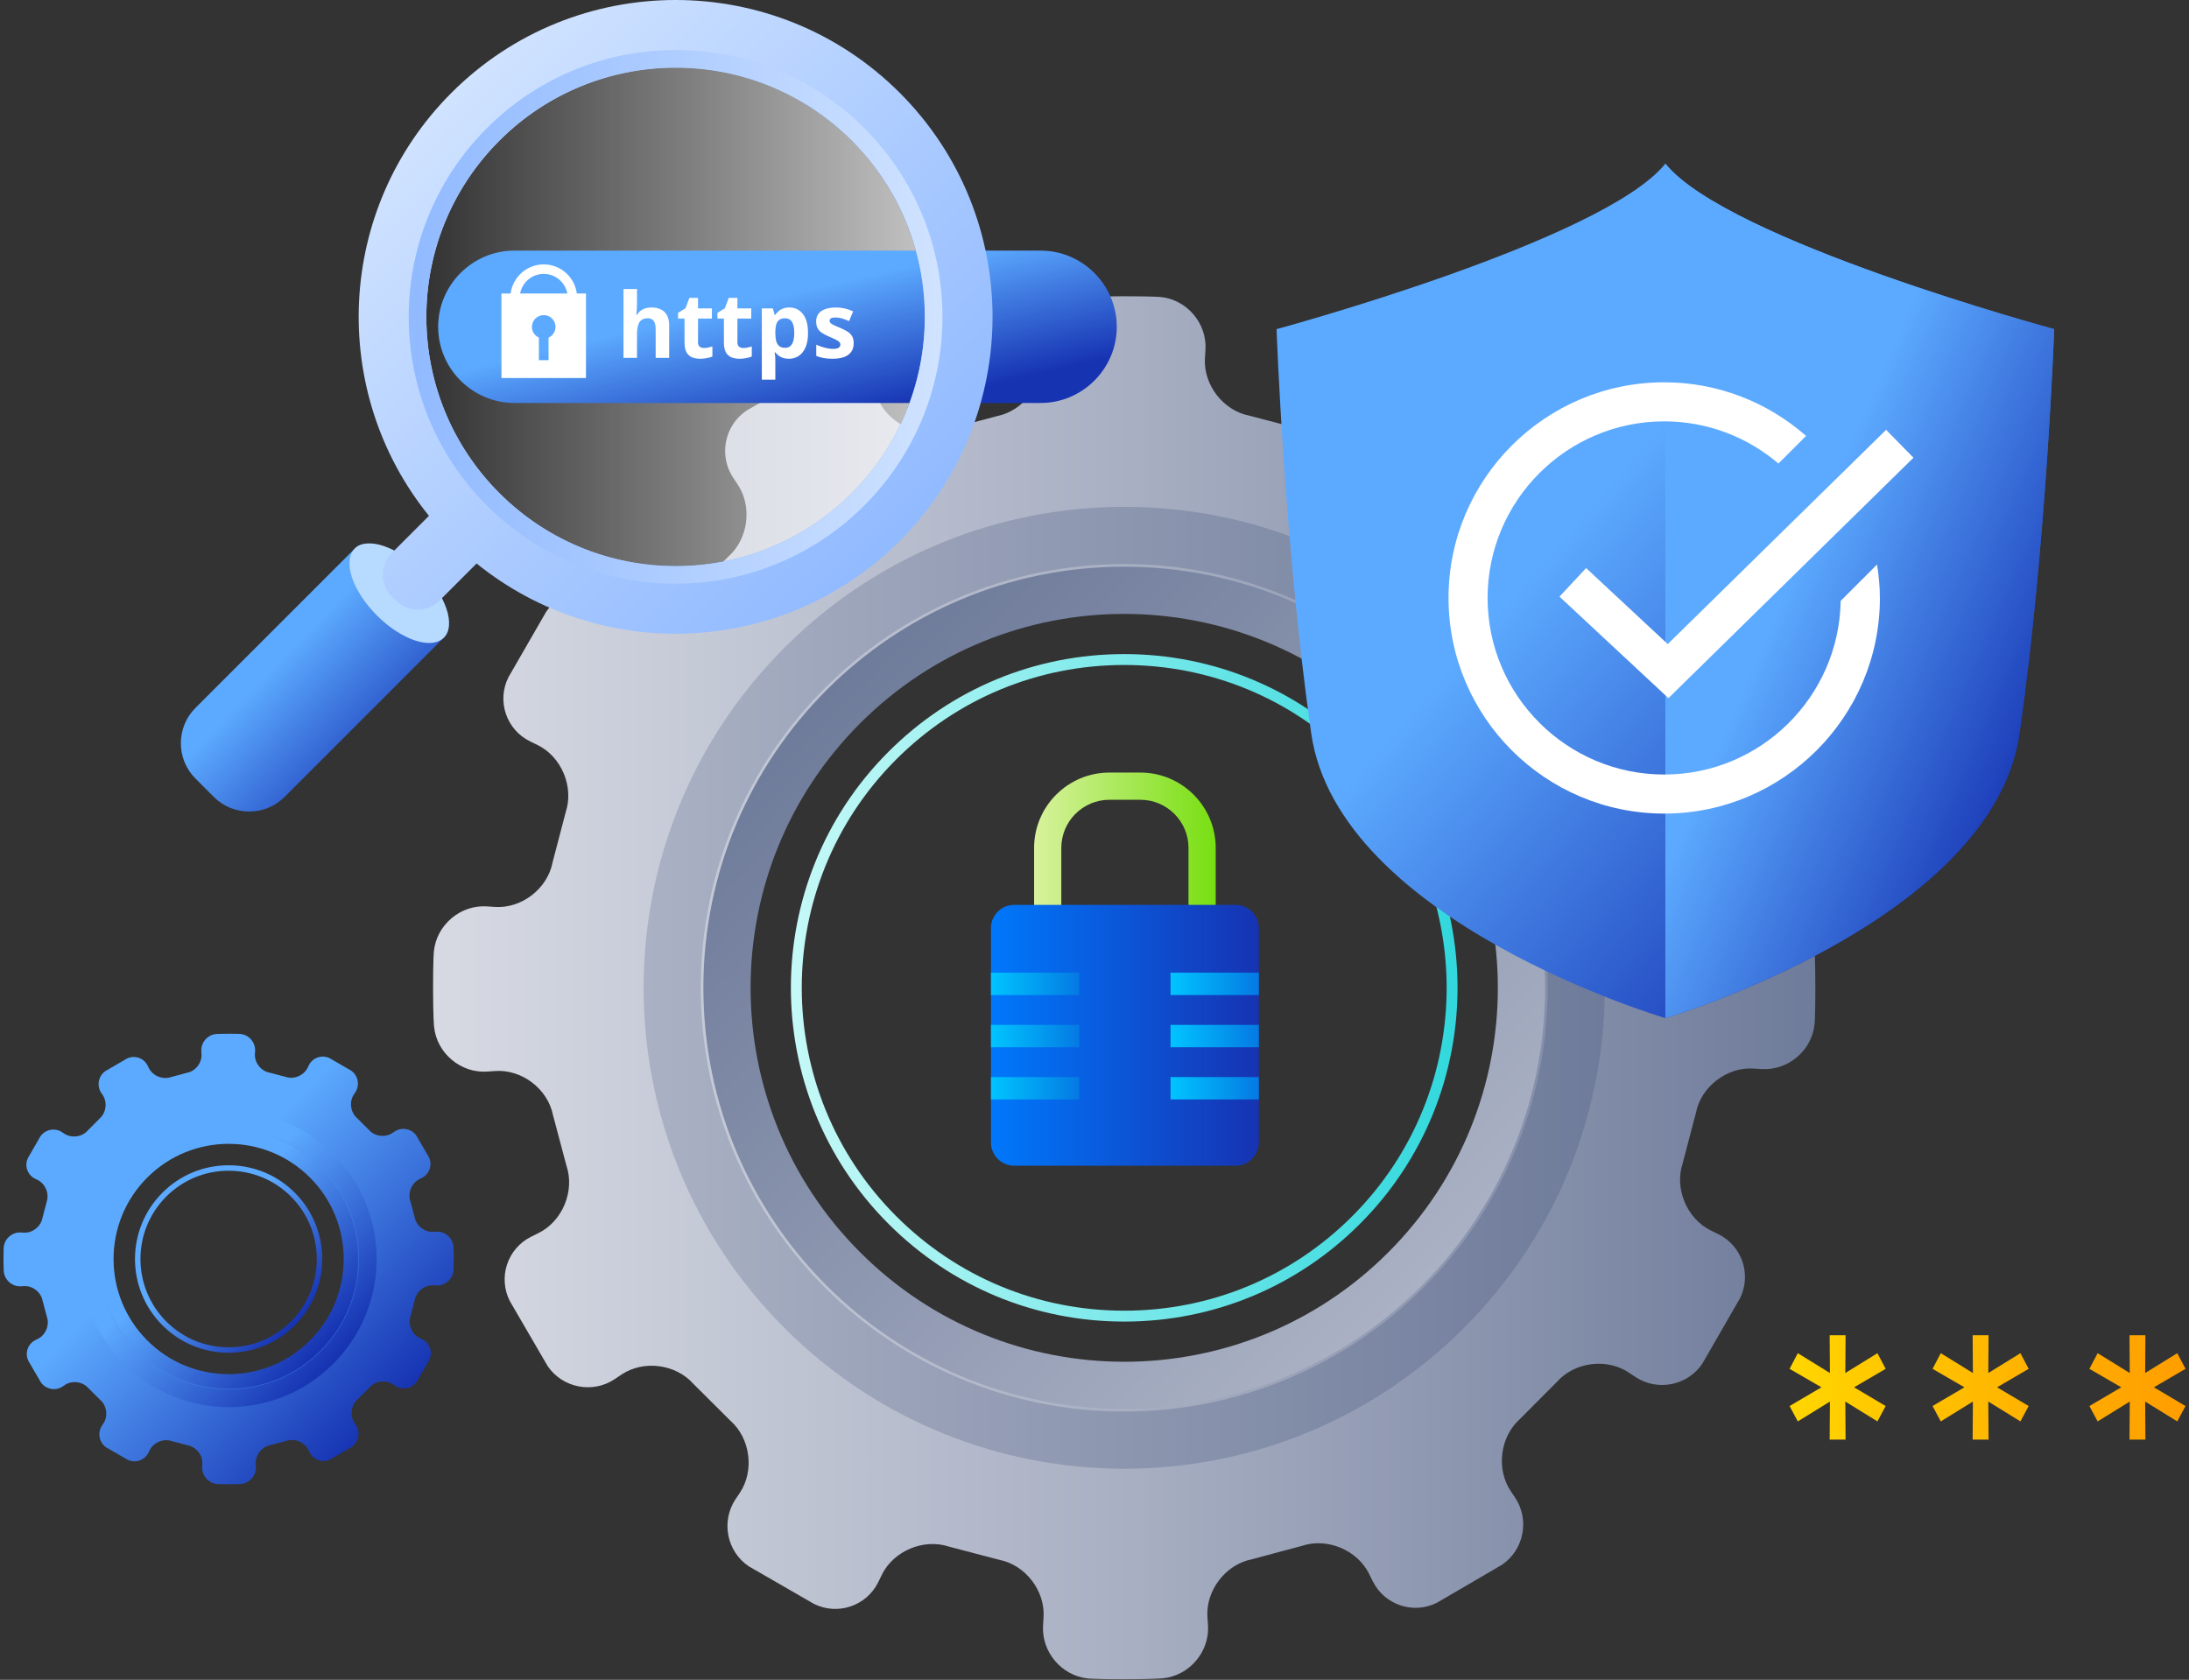 <svg width="314" height="241" viewBox="0 0 314 241" fill="none" xmlns="http://www.w3.org/2000/svg">
<rect x="0" y="0" width="314" height="241" fill="#333333" stroke="none"/>
<path d="M163.584 147.218H159.14C153.183 147.218 148.336 142.372 148.336 136.414V121.643C148.336 115.686 153.183 110.839 159.14 110.839H163.584C169.542 110.839 174.387 115.686 174.387 121.643V136.414C174.387 142.372 169.542 147.218 163.584 147.218ZM159.14 114.743C155.335 114.743 152.24 117.838 152.24 121.643V136.414C152.24 140.219 155.336 143.315 159.14 143.315H163.584C167.388 143.315 170.484 140.219 170.484 136.414V121.643C170.484 117.838 167.388 114.743 163.584 114.743H159.14Z" fill="url(#paint0_linear_1733_5208)"/>
<path fill-rule="evenodd" clip-rule="evenodd" d="M180.572 163.925C180.572 165.751 179.079 167.244 177.253 167.244H145.47C143.644 167.244 142.15 165.751 142.15 163.925V133.139C142.15 131.313 143.644 129.82 145.47 129.82H177.253C179.079 129.82 180.572 131.314 180.572 133.139V163.925Z" fill="url(#paint1_linear_1733_5208)"/>
<path d="M154.816 139.547H142.15V142.757H154.816V139.547Z" fill="url(#paint2_linear_1733_5208)"/>
<path d="M154.816 147.036H142.15V150.246H154.816V147.036Z" fill="url(#paint3_linear_1733_5208)"/>
<path d="M154.816 154.526H142.15V157.736H154.816V154.526Z" fill="url(#paint4_linear_1733_5208)"/>
<path d="M180.574 139.547H167.908V142.757H180.574V139.547Z" fill="url(#paint5_linear_1733_5208)"/>
<path d="M180.574 147.036H167.908V150.246H180.574V147.036Z" fill="url(#paint6_linear_1733_5208)"/>
<path d="M180.574 154.526H167.908V157.736H180.574V154.526Z" fill="url(#paint7_linear_1733_5208)"/>
<path d="M71.058 153.658C74.855 153.39 78.573 156.231 79.321 159.97L81.26 167.259C82.475 170.873 80.676 175.208 77.265 176.895L76.199 177.425C72.783 179.111 71.407 183.268 73.133 186.665L78.557 195.987C80.696 199.139 85.034 199.975 88.192 197.852L89.133 197.218C92.292 195.087 96.935 195.685 99.462 198.54L104.768 203.823C107.629 206.335 108.244 210.986 106.133 214.157L105.505 215.096C103.397 218.27 104.254 222.599 107.412 224.716L116.741 230.097C120.145 231.81 124.292 230.413 125.975 226.997L126.498 225.925C128.168 222.506 132.496 220.688 136.109 221.886L143.347 223.784C147.081 224.515 149.942 228.229 149.692 232.032L149.624 233.192C149.378 236.995 152.278 240.421 156.064 240.809C156.064 240.809 157.155 240.918 161.255 240.918C165.511 240.918 166.867 240.773 166.867 240.773C170.649 240.375 173.538 236.942 173.28 233.14L173.199 231.983C172.951 228.182 175.799 224.465 179.529 223.718L186.758 221.783C190.367 220.57 194.697 222.373 196.386 225.79L196.913 226.854C198.603 230.271 202.763 231.657 206.151 229.925L215.452 224.495C218.602 222.355 219.447 218.022 217.331 214.856L216.707 213.928C214.582 210.764 215.183 206.109 218.027 203.582L223.31 198.278C225.821 195.41 230.472 194.8 233.635 196.915L234.576 197.541C237.742 199.655 242.072 198.8 244.192 195.638L249.575 186.293C251.289 182.889 249.901 178.737 246.477 177.059L245.403 176.531C241.979 174.854 240.165 170.526 241.367 166.91L243.274 159.652C244.003 155.914 247.713 153.059 251.514 153.301L252.689 153.372C256.487 153.618 259.911 150.719 260.293 146.926C260.293 146.926 260.402 145.836 260.402 141.728C260.402 137.47 260.257 136.099 260.257 136.099C259.862 132.312 256.431 129.422 252.629 129.68L251.474 129.761C247.672 130.021 243.958 127.179 243.21 123.44L241.275 116.192C240.068 112.581 241.871 108.242 245.278 106.551L246.344 106.02C249.756 104.332 251.129 100.168 249.402 96.774L243.987 87.458C241.855 84.298 237.521 83.459 234.358 85.584L233.409 86.226C230.246 88.35 225.604 87.752 223.081 84.896L217.774 79.605C214.91 77.094 214.298 72.445 216.415 69.276L217.046 68.328C219.155 65.161 218.298 60.828 215.14 58.707L205.806 53.313C202.41 51.596 198.263 52.998 196.584 56.417L196.057 57.492C194.378 60.914 190.058 62.731 186.445 61.527L179.191 59.63C175.454 58.897 172.601 55.188 172.842 51.389L172.919 50.211C173.164 46.407 170.271 42.99 166.486 42.612C166.486 42.612 165.38 42.504 161.256 42.504C157.015 42.504 155.655 42.648 155.655 42.648C151.865 43.045 148.989 46.48 149.247 50.28L149.327 51.44C149.593 55.236 146.756 58.954 143.022 59.699L135.76 61.635C132.151 62.843 127.818 61.039 126.132 57.623L125.613 56.575C123.928 53.157 119.771 51.779 116.38 53.505L107.057 58.929C103.903 61.069 103.062 65.403 105.19 68.568L105.81 69.497C107.943 72.659 107.343 77.309 104.495 79.835L99.212 85.149C96.702 88.012 92.059 88.626 88.892 86.514L87.938 85.881C84.772 83.769 80.447 84.631 78.331 87.795L72.944 97.142C71.222 100.542 72.618 104.687 76.037 106.362L77.127 106.893C80.539 108.57 82.354 112.894 81.15 116.509L79.252 123.768C78.519 127.507 74.809 130.367 71.016 130.116L69.838 130.038C66.039 129.794 62.619 132.698 62.237 136.489C62.237 136.489 62.121 137.615 62.121 141.727C62.121 145.969 62.266 147.324 62.266 147.324C62.664 151.113 66.096 153.998 69.897 153.735L71.058 153.658ZM107.402 141.728C107.402 111.933 131.511 87.821 161.255 87.821C191.003 87.806 215.122 111.95 215.122 141.728C215.122 171.485 191.003 195.626 161.255 195.61C131.511 195.611 107.402 171.486 107.402 141.728Z" fill="url(#paint8_linear_1733_5208)"/>
<path d="M210.006 190.5C236.923 163.558 236.942 119.881 210.001 92.915C183.091 65.981 139.439 65.985 112.522 92.927C85.59 119.867 85.594 163.567 112.505 190.501C139.433 217.455 183.089 217.455 210.006 190.5ZM161.256 202.508C127.714 202.508 100.519 175.288 100.519 141.729C100.519 108.124 127.714 80.925 161.256 80.925C194.807 80.915 222.002 108.147 222.002 141.729C222.002 175.287 194.807 202.516 161.256 202.508Z" fill="url(#paint9_linear_1733_5208)"/>
<path d="M161.268 202.138C194.609 202.138 221.633 175.106 221.633 141.709C221.633 108.349 194.609 81.303 161.268 81.303C127.924 81.29 100.896 108.349 100.896 141.709C100.896 175.09 127.923 202.145 161.268 202.138ZM123.368 179.647C102.438 158.699 102.436 124.738 123.359 103.796C144.3 82.834 178.226 82.842 199.155 103.79C220.096 124.743 220.09 158.706 199.155 179.661C178.232 200.603 144.299 200.611 123.368 179.647Z" fill="url(#paint10_linear_1733_5208)"/>
<path d="M161.266 189.604C148.487 189.604 136.472 184.62 127.437 175.571C108.787 156.904 108.783 126.533 127.43 107.871C136.469 98.823 148.483 93.841 161.26 93.841C174.035 93.841 186.047 98.822 195.083 107.866C213.741 126.531 213.741 156.91 195.083 175.584C186.05 184.625 174.04 189.604 161.266 189.604ZM161.26 95.403C148.901 95.403 137.278 100.223 128.535 108.975C110.497 127.029 110.501 156.409 128.542 174.467C137.283 183.221 148.905 188.042 161.266 188.042C173.623 188.042 185.24 183.225 193.977 174.48C212.026 156.415 212.026 127.027 193.977 108.97C185.236 100.221 173.617 95.403 161.26 95.403Z" fill="url(#paint11_linear_1733_5208)"/>
<path d="M3.411 184.515C4.648 184.428 5.859 185.353 6.103 186.572L6.734 188.946C7.13 190.123 6.544 191.535 5.433 192.085L5.085 192.258C3.972 192.807 3.524 194.162 4.086 195.268L5.853 198.305C6.55 199.331 7.963 199.604 8.991 198.912L9.298 198.705C10.327 198.011 11.84 198.206 12.663 199.137L14.391 200.858C15.323 201.675 15.524 203.19 14.835 204.224L14.631 204.53C13.944 205.564 14.223 206.974 15.252 207.665L18.291 209.417C19.399 209.975 20.75 209.519 21.299 208.407L21.469 208.058C22.013 206.945 23.423 206.352 24.6 206.742L26.958 207.361C28.174 207.599 29.106 208.808 29.024 210.047L29.002 210.424C28.922 211.663 29.867 212.778 31.101 212.905C31.101 212.905 31.456 212.941 32.791 212.941C34.178 212.941 34.619 212.894 34.619 212.894C35.85 212.764 36.792 211.645 36.708 210.407L36.681 210.03C36.6 208.792 37.529 207.581 38.743 207.338L41.098 206.708C42.273 206.313 43.684 206.9 44.234 208.013L44.406 208.36C44.956 209.473 46.312 209.924 47.415 209.36L50.444 207.59C51.471 206.893 51.745 205.483 51.057 204.451L50.854 204.148C50.162 203.118 50.357 201.6 51.283 200.778L53.005 199.05C53.822 198.117 55.337 197.918 56.367 198.606L56.673 198.811C57.704 199.499 59.115 199.22 59.806 198.191L61.559 195.147C62.118 194.038 61.665 192.686 60.55 192.139L60.2 191.966C59.085 191.421 58.494 190.01 58.886 188.832L59.507 186.468C59.744 185.25 60.952 184.321 62.191 184.4L62.574 184.423C63.811 184.504 64.926 183.559 65.051 182.323C65.051 182.323 65.086 181.968 65.086 180.63C65.086 179.242 65.039 178.795 65.039 178.795C64.91 177.562 63.793 176.621 62.554 176.705L62.18 176.731C60.942 176.814 59.732 175.89 59.488 174.671L58.858 172.31C58.465 171.134 59.051 169.721 60.162 169.17L60.509 168.997C61.62 168.447 62.068 167.09 61.505 165.984L59.74 162.95C59.046 161.921 57.634 161.648 56.604 162.34L56.295 162.549C55.265 163.241 53.753 163.046 52.93 162.116L51.201 160.393C50.268 159.574 50.069 158.061 50.758 157.028L50.965 156.718C51.651 155.687 51.372 154.275 50.344 153.584L47.303 151.827C46.197 151.267 44.846 151.724 44.299 152.838L44.127 153.187C43.581 154.303 42.173 154.895 40.996 154.503L38.634 153.885C37.416 153.645 36.487 152.437 36.566 151.2L36.591 150.816C36.67 149.577 35.729 148.463 34.495 148.341C34.495 148.341 34.135 148.306 32.791 148.306C31.41 148.306 30.967 148.352 30.967 148.352C29.732 148.481 28.796 149.6 28.88 150.838L28.905 151.216C28.992 152.453 28.068 153.664 26.852 153.906L24.487 154.537C23.311 154.931 21.899 154.343 21.35 153.23L21.182 152.889C20.633 151.775 19.278 151.326 18.173 151.89L15.137 153.656C14.11 154.353 13.835 155.765 14.528 156.796L14.731 157.099C15.426 158.128 15.231 159.644 14.302 160.467L12.581 162.198C11.763 163.13 10.251 163.33 9.22 162.642L8.909 162.436C7.878 161.748 6.469 162.029 5.78 163.06L4.025 166.104C3.465 167.211 3.919 168.562 5.033 169.108L5.388 169.281C6.499 169.827 7.091 171.236 6.699 172.413L6.08 174.777C5.841 175.996 4.633 176.927 3.397 176.845L3.013 176.82C1.776 176.74 0.662 177.686 0.537 178.921C0.537 178.921 0.5 179.287 0.5 180.628C0.5 182.009 0.548 182.451 0.548 182.451C0.677 183.685 1.796 184.625 3.033 184.539L3.411 184.515ZM16.204 180.629C16.204 171.451 23.631 164.024 32.792 164.024C41.955 164.02 49.384 171.457 49.384 180.629C49.384 189.795 41.955 197.23 32.792 197.225C23.631 197.225 16.204 189.795 16.204 180.629Z" fill="url(#paint12_linear_1733_5208)"/>
<path d="M47.809 195.651C56.1 187.353 56.106 173.899 47.807 165.594C39.519 157.297 26.073 157.299 17.782 165.597C9.487 173.895 9.488 187.355 17.777 195.652C26.071 203.954 39.518 203.954 47.809 195.651ZM32.793 199.35C22.462 199.35 14.085 190.966 14.085 180.63C14.085 170.279 22.462 161.9 32.793 161.9C43.128 161.896 51.504 170.285 51.504 180.63C51.504 190.966 43.127 199.353 32.793 199.35Z" fill="url(#paint13_linear_1733_5208)"/>
<path d="M32.797 199.236C43.066 199.236 51.39 190.91 51.39 180.623C51.39 170.347 43.066 162.018 32.797 162.018C22.526 162.013 14.201 170.347 14.201 180.623C14.201 190.906 22.526 199.238 32.797 199.236ZM21.123 192.309C14.676 185.856 14.675 175.396 21.12 168.946C27.571 162.488 38.02 162.491 44.467 168.944C50.918 175.398 50.915 185.858 44.467 192.314C38.022 198.764 27.57 198.766 21.123 192.309Z" fill="url(#paint14_linear_1733_5208)"/>
<path d="M32.795 194.075C29.206 194.075 25.832 192.675 23.294 190.134C18.057 184.89 18.055 176.362 23.292 171.12C25.831 168.579 29.205 167.18 32.794 167.18C36.382 167.18 39.755 168.578 42.293 171.119C47.534 176.362 47.534 184.893 42.293 190.138C39.757 192.677 36.384 194.075 32.795 194.075ZM32.794 167.961C29.414 167.961 26.237 169.279 23.845 171.673C18.913 176.609 18.913 184.643 23.847 189.582C26.237 191.975 29.415 193.294 32.795 193.294C36.174 193.294 39.351 191.977 41.74 189.586C46.676 184.646 46.676 176.609 41.74 171.672C39.351 169.279 36.173 167.961 32.794 167.961Z" fill="url(#paint15_linear_1733_5208)"/>
<path d="M238.887 23.476C230.052 34.52 183.115 47.221 183.115 47.221C183.115 47.221 184.22 78.144 188.085 105.202C191.95 132.259 238.887 146.065 238.887 146.065C238.887 146.065 285.825 132.26 289.69 105.202C293.556 78.145 294.66 47.221 294.66 47.221C294.66 47.221 247.722 34.52 238.887 23.476Z" fill="url(#paint16_linear_1733_5208)"/>
<path d="M238.887 23.476V146.065C238.887 146.065 285.824 132.26 289.689 105.202C293.554 78.145 294.66 47.221 294.66 47.221C294.66 47.221 247.722 34.52 238.887 23.476Z" fill="url(#paint17_linear_1733_5208)"/>
<path d="M239.326 100.161L223.697 85.598L227.518 81.499L239.228 92.408L270.551 61.667L274.476 65.668L239.326 100.161Z" fill="white"/>
<path d="M264.035 86.206C263.807 99.98 252.549 111.12 238.723 111.12C224.752 111.12 213.387 99.754 213.387 85.786C213.387 71.817 224.753 60.453 238.723 60.453C244.971 60.453 250.687 62.737 255.11 66.501L259.071 62.539C253.625 57.766 246.517 54.848 238.723 54.848C221.663 54.848 207.783 68.726 207.783 85.785C207.783 102.845 221.663 116.724 238.723 116.724C255.784 116.724 269.661 102.845 269.661 85.785C269.661 84.15 269.495 82.556 269.25 80.99L264.035 86.206Z" fill="white"/>
<path d="M132.661 45.456C132.67 65.202 116.656 81.209 96.91 81.209C77.166 81.21 61.156 65.201 61.156 45.46C61.154 25.716 77.166 9.702 96.912 9.705C116.658 9.703 132.659 25.714 132.661 45.456Z" fill="url(#paint18_linear_1733_5208)"/>
<path d="M160.195 46.886C160.195 52.897 155.278 57.815 149.267 57.815H73.782C67.773 57.815 62.853 52.897 62.853 46.886C62.853 40.874 67.773 35.955 73.782 35.955H149.267C155.278 35.955 160.195 40.874 160.195 46.886Z" fill="url(#paint19_linear_1733_5208)"/>
<path d="M91.374 41.465V43.477C91.374 43.828 91.361 44.163 91.335 44.48C91.314 44.797 91.297 45.022 91.285 45.153H91.386C91.539 44.907 91.718 44.709 91.926 44.556C92.137 44.404 92.37 44.292 92.624 44.22C92.878 44.148 93.151 44.112 93.443 44.112C93.955 44.112 94.401 44.203 94.782 44.385C95.163 44.562 95.459 44.844 95.671 45.229C95.882 45.61 95.988 46.105 95.988 46.714V51.342H94.052V47.197C94.052 46.689 93.959 46.306 93.773 46.048C93.587 45.79 93.299 45.661 92.91 45.661C92.52 45.661 92.213 45.752 91.989 45.934C91.765 46.111 91.606 46.376 91.513 46.727C91.42 47.074 91.374 47.499 91.374 48.003V51.342H89.438V41.465H91.374ZM100.971 49.926C101.183 49.926 101.388 49.905 101.587 49.863C101.79 49.821 101.991 49.768 102.19 49.704V51.145C101.983 51.238 101.724 51.314 101.416 51.373C101.111 51.437 100.777 51.469 100.413 51.469C99.989 51.469 99.609 51.401 99.27 51.266C98.936 51.126 98.671 50.887 98.477 50.548C98.286 50.206 98.191 49.73 98.191 49.12V45.699H97.264V44.88L98.331 44.232L98.889 42.734H100.127V44.245H102.114V45.699H100.127V49.12C100.127 49.391 100.203 49.594 100.355 49.73C100.512 49.861 100.717 49.926 100.971 49.926ZM106.621 49.926C106.832 49.926 107.037 49.905 107.236 49.863C107.439 49.821 107.64 49.768 107.839 49.704V51.145C107.632 51.238 107.374 51.314 107.065 51.373C106.76 51.437 106.426 51.469 106.062 51.469C105.639 51.469 105.258 51.401 104.919 51.266C104.585 51.126 104.321 50.887 104.126 50.548C103.936 50.206 103.84 49.73 103.84 49.12V45.699H102.914V44.88L103.98 44.232L104.539 42.734H105.776V44.245H107.763V45.699H105.776V49.12C105.776 49.391 105.853 49.594 106.005 49.73C106.161 49.861 106.367 49.926 106.621 49.926ZM113.229 44.112C114.028 44.112 114.674 44.423 115.165 45.045C115.66 45.667 115.907 46.579 115.907 47.781C115.907 48.585 115.791 49.262 115.558 49.812C115.325 50.358 115.004 50.77 114.593 51.05C114.183 51.329 113.711 51.469 113.178 51.469C112.835 51.469 112.541 51.426 112.295 51.342C112.05 51.253 111.84 51.141 111.667 51.005C111.493 50.866 111.343 50.718 111.216 50.561H111.115C111.149 50.73 111.174 50.904 111.191 51.081C111.208 51.259 111.216 51.433 111.216 51.602V54.465H109.28V44.245H110.854L111.127 45.166H111.216C111.343 44.975 111.498 44.8 111.68 44.639C111.862 44.478 112.08 44.351 112.333 44.258C112.592 44.16 112.89 44.112 113.229 44.112ZM112.606 45.661C112.268 45.661 111.999 45.73 111.8 45.87C111.601 46.01 111.455 46.219 111.362 46.498C111.273 46.778 111.225 47.131 111.216 47.559V47.768C111.216 48.225 111.259 48.612 111.343 48.93C111.432 49.247 111.578 49.488 111.781 49.653C111.989 49.818 112.272 49.901 112.632 49.901C112.928 49.901 113.171 49.818 113.362 49.653C113.552 49.488 113.694 49.247 113.787 48.93C113.884 48.608 113.933 48.217 113.933 47.755C113.933 47.061 113.825 46.539 113.609 46.188C113.394 45.836 113.059 45.661 112.606 45.661ZM122.458 49.234C122.458 49.717 122.344 50.125 122.115 50.459C121.891 50.79 121.555 51.041 121.106 51.215C120.657 51.384 120.099 51.469 119.43 51.469C118.935 51.469 118.51 51.437 118.154 51.373C117.803 51.31 117.448 51.204 117.088 51.056V49.456C117.473 49.63 117.886 49.774 118.326 49.888C118.77 49.998 119.159 50.053 119.494 50.053C119.87 50.053 120.139 49.998 120.3 49.888C120.465 49.774 120.547 49.626 120.547 49.444C120.547 49.325 120.514 49.22 120.446 49.127C120.382 49.029 120.243 48.921 120.027 48.803C119.811 48.68 119.472 48.521 119.011 48.327C118.567 48.141 118.201 47.952 117.913 47.762C117.63 47.571 117.418 47.347 117.278 47.089C117.143 46.827 117.075 46.494 117.075 46.092C117.075 45.436 117.329 44.943 117.837 44.613C118.349 44.279 119.032 44.112 119.887 44.112C120.327 44.112 120.746 44.156 121.144 44.245C121.546 44.334 121.959 44.476 122.382 44.67L121.798 46.067C121.447 45.915 121.114 45.79 120.801 45.692C120.492 45.595 120.177 45.546 119.855 45.546C119.572 45.546 119.358 45.584 119.214 45.661C119.07 45.737 118.999 45.853 118.999 46.01C118.999 46.124 119.035 46.226 119.106 46.315C119.183 46.403 119.326 46.503 119.538 46.613C119.754 46.719 120.069 46.856 120.484 47.025C120.886 47.19 121.235 47.364 121.531 47.546C121.827 47.724 122.056 47.946 122.217 48.212C122.378 48.475 122.458 48.815 122.458 49.234Z" fill="white"/>
<path d="M82.744 42.108C82.426 39.757 80.432 37.932 77.993 37.932C75.556 37.932 73.558 39.756 73.245 42.108H71.932V54.231H84.055V42.108H82.744ZM78.686 48.443V51.671H77.299V48.439C76.715 48.174 76.301 47.587 76.301 46.9C76.301 45.965 77.057 45.206 77.994 45.206C78.929 45.206 79.687 45.964 79.687 46.9C79.687 47.588 79.276 48.175 78.686 48.443ZM74.608 42.108C74.907 40.508 76.311 39.293 77.994 39.293C79.68 39.293 81.079 40.508 81.381 42.108H74.608Z" fill="white"/>
<path d="M40.802 114.35C38.021 117.128 33.472 117.128 30.689 114.348L28.027 111.685C25.249 108.903 25.249 104.353 28.027 101.573L51.047 78.553C52.72 76.88 57.824 79.777 58.88 80.835L59.432 81.391C62.214 84.168 65.658 89.492 63.822 91.328L40.802 114.35Z" fill="url(#paint20_linear_1733_5208)"/>
<path d="M63.659 91.489C61.891 93.257 57.597 91.832 54.069 88.303C50.544 84.776 49.118 80.484 50.88 78.716C52.654 76.949 56.944 78.375 60.47 81.903C63.997 85.431 65.43 89.723 63.659 91.489Z" fill="#B7DAFF"/>
<path d="M129.062 13.314C111.306 -4.438 82.519 -4.438 64.761 13.314C48.164 29.912 47.09 56.154 61.531 74.005L56.233 79.307C54.489 81.043 54.492 83.888 56.233 85.628L56.749 86.143C58.488 87.879 61.33 87.882 63.064 86.146L68.367 80.844C86.219 95.281 112.456 94.209 129.057 77.608C146.811 59.858 146.815 31.064 129.062 13.314ZM71.632 70.744C57.665 56.785 57.669 34.146 71.632 20.183C85.593 6.217 108.229 6.221 122.191 20.178C136.157 34.139 136.157 56.783 122.191 70.743C108.229 84.707 85.593 84.702 71.632 70.744Z" fill="url(#paint21_linear_1733_5208)"/>
<path d="M96.907 83.742C118.048 83.739 135.186 66.598 135.19 45.458C135.19 24.317 118.048 7.171 96.904 7.178C75.769 7.18 58.629 24.31 58.631 45.458C58.629 66.594 75.769 83.746 96.907 83.742ZM96.907 9.708C116.652 9.699 132.66 25.713 132.66 45.459C132.661 65.202 116.652 81.213 96.912 81.213C77.167 81.215 61.153 65.203 61.156 45.457C61.154 25.71 77.166 9.71 96.907 9.708Z" fill="url(#paint22_linear_1733_5208)"/>
<path d="M265.958 199.033L270.49 201.72L269.309 203.926L264.701 201.078L264.74 206.534H262.455L262.493 201.078L257.886 203.926L256.705 201.72L261.275 199.033L256.705 196.384L257.886 194.138L262.493 196.986L262.455 191.569H264.74L264.701 196.986L269.309 194.138L270.49 196.384L265.958 199.033Z" fill="url(#paint23_linear_1733_5208)"/>
<path d="M286.469 199.033L291 201.72L289.819 203.926L285.212 201.078L285.25 206.534H282.965L283.003 201.078L278.396 203.926L277.215 201.72L281.785 199.033L277.215 196.384L278.396 194.138L283.003 196.986L282.965 191.569H285.25L285.212 196.986L289.819 194.138L291 196.384L286.469 199.033Z" fill="url(#paint24_linear_1733_5208)"/>
<path d="M308.969 199.033L313.5 201.72L312.319 203.926L307.712 201.078L307.75 206.534H305.465L305.503 201.078L300.896 203.926L299.715 201.72L304.285 199.033L299.715 196.384L300.896 194.138L305.503 196.986L305.465 191.569H307.75L307.712 196.986L312.319 194.138L313.5 196.384L308.969 199.033Z" fill="url(#paint25_linear_1733_5208)"/>
<defs>
<linearGradient id="paint0_linear_1733_5208" x1="148.336" y1="129.029" x2="174.387" y2="129.029" gradientUnits="userSpaceOnUse">
<stop stop-color="#D8F29D"/>
<stop offset="0.994" stop-color="#78DF12"/>
</linearGradient>
<linearGradient id="paint1_linear_1733_5208" x1="142.15" y1="148.531" x2="180.572" y2="148.531" gradientUnits="userSpaceOnUse">
<stop stop-color="#0078FB"/>
<stop offset="1" stop-color="#1633B2"/>
</linearGradient>
<linearGradient id="paint2_linear_1733_5208" x1="142.15" y1="141.152" x2="154.816" y2="141.152" gradientUnits="userSpaceOnUse">
<stop stop-color="#00C4FF"/>
<stop offset="0.678" stop-color="#0392EC"/>
<stop offset="1" stop-color="#0579E3"/>
</linearGradient>
<linearGradient id="paint3_linear_1733_5208" x1="142.15" y1="148.641" x2="154.816" y2="148.641" gradientUnits="userSpaceOnUse">
<stop stop-color="#00C4FF"/>
<stop offset="0.678" stop-color="#0392EC"/>
<stop offset="1" stop-color="#0579E3"/>
</linearGradient>
<linearGradient id="paint4_linear_1733_5208" x1="142.15" y1="156.131" x2="154.816" y2="156.131" gradientUnits="userSpaceOnUse">
<stop stop-color="#00C4FF"/>
<stop offset="0.678" stop-color="#0392EC"/>
<stop offset="1" stop-color="#0579E3"/>
</linearGradient>
<linearGradient id="paint5_linear_1733_5208" x1="167.908" y1="141.152" x2="180.574" y2="141.152" gradientUnits="userSpaceOnUse">
<stop stop-color="#00C4FF"/>
<stop offset="0.678" stop-color="#0392EC"/>
<stop offset="1" stop-color="#0579E3"/>
</linearGradient>
<linearGradient id="paint6_linear_1733_5208" x1="167.908" y1="148.641" x2="180.574" y2="148.641" gradientUnits="userSpaceOnUse">
<stop stop-color="#00C4FF"/>
<stop offset="0.678" stop-color="#0392EC"/>
<stop offset="1" stop-color="#0579E3"/>
</linearGradient>
<linearGradient id="paint7_linear_1733_5208" x1="167.908" y1="156.131" x2="180.574" y2="156.131" gradientUnits="userSpaceOnUse">
<stop stop-color="#00C4FF"/>
<stop offset="0.678" stop-color="#0392EC"/>
<stop offset="1" stop-color="#0579E3"/>
</linearGradient>
<linearGradient id="paint8_linear_1733_5208" x1="62.122" y1="141.71" x2="260.402" y2="141.71" gradientUnits="userSpaceOnUse">
<stop stop-color="#D7DAE3"/>
<stop offset="0.485" stop-color="#AAB1C4"/>
<stop offset="1" stop-color="#6E7B9A"/>
</linearGradient>
<linearGradient id="paint9_linear_1733_5208" x1="92.322" y1="141.717" x2="230.2" y2="141.717" gradientUnits="userSpaceOnUse">
<stop stop-color="#AAB1C4"/>
<stop offset="1" stop-color="#6E7B9A"/>
</linearGradient>
<linearGradient id="paint10_linear_1733_5208" x1="203.973" y1="184.427" x2="118.557" y2="99.012" gradientUnits="userSpaceOnUse">
<stop stop-color="#AAB1C4"/>
<stop offset="1" stop-color="#6E7B9A"/>
</linearGradient>
<linearGradient id="paint11_linear_1733_5208" x1="113.447" y1="141.723" x2="209.076" y2="141.723" gradientUnits="userSpaceOnUse">
<stop stop-color="#C5F9F7"/>
<stop offset="1" stop-color="#31D8DD"/>
</linearGradient>
<linearGradient id="paint12_linear_1733_5208" x1="-6.716" y1="146.338" x2="69.655" y2="219.372" gradientUnits="userSpaceOnUse">
<stop offset="0.409" stop-color="#5CAAFF"/>
<stop offset="0.798" stop-color="#1633B2"/>
</linearGradient>
<linearGradient id="paint13_linear_1733_5208" x1="6.816" y1="158.078" x2="57.039" y2="206.102" gradientUnits="userSpaceOnUse">
<stop offset="0.409" stop-color="#5CAAFF"/>
<stop offset="0.798" stop-color="#1633B2"/>
</linearGradient>
<linearGradient id="paint14_linear_1733_5208" x1="10.046" y1="160.884" x2="54.023" y2="202.938" gradientUnits="userSpaceOnUse">
<stop offset="0.409" stop-color="#5CAAFF"/>
<stop offset="0.798" stop-color="#1633B2"/>
</linearGradient>
<linearGradient id="paint15_linear_1733_5208" x1="16.364" y1="166.361" x2="48.142" y2="196.732" gradientUnits="userSpaceOnUse">
<stop offset="0.409" stop-color="#5CAAFF"/>
<stop offset="0.798" stop-color="#1633B2"/>
</linearGradient>
<linearGradient id="paint16_linear_1733_5208" x1="170.653" y1="19.744" x2="314.268" y2="144.807" gradientUnits="userSpaceOnUse">
<stop offset="0.409" stop-color="#5CAAFF"/>
<stop offset="0.798" stop-color="#1633B2"/>
</linearGradient>
<linearGradient id="paint17_linear_1733_5208" x1="232.655" y1="19.744" x2="338.796" y2="65.958" gradientUnits="userSpaceOnUse">
<stop offset="0.409" stop-color="#5CAAFF"/>
<stop offset="0.798" stop-color="#1633B2"/>
</linearGradient>
<linearGradient id="paint18_linear_1733_5208" x1="61.157" y1="45.457" x2="132.661" y2="45.457" gradientUnits="userSpaceOnUse">
<stop stop-color="white" stop-opacity="0"/>
<stop offset="0.996" stop-color="white" stop-opacity="0.7"/>
</linearGradient>
<linearGradient id="paint19_linear_1733_5208" x1="51.978" y1="35.289" x2="63.478" y2="84.301" gradientUnits="userSpaceOnUse">
<stop offset="0.409" stop-color="#5CAAFF"/>
<stop offset="0.798" stop-color="#1633B2"/>
</linearGradient>
<linearGradient id="paint20_linear_1733_5208" x1="21.654" y1="76.875" x2="67.015" y2="120.293" gradientUnits="userSpaceOnUse">
<stop offset="0.409" stop-color="#5CAAFF"/>
<stop offset="0.798" stop-color="#1633B2"/>
</linearGradient>
<linearGradient id="paint21_linear_1733_5208" x1="60.626" y1="17.45" x2="124.92" y2="81.745" gradientUnits="userSpaceOnUse">
<stop stop-color="#D0E3FF"/>
<stop offset="0.526" stop-color="#ADCCFF"/>
<stop offset="1" stop-color="#91BAFF"/>
</linearGradient>
<linearGradient id="paint22_linear_1733_5208" x1="135.19" y1="45.46" x2="58.63" y2="45.46" gradientUnits="userSpaceOnUse">
<stop stop-color="#D0E3FF"/>
<stop offset="0.526" stop-color="#ADCCFF"/>
<stop offset="1" stop-color="#91BAFF"/>
</linearGradient>
<linearGradient id="paint23_linear_1733_5208" x1="254.456" y1="199.053" x2="323.056" y2="199.053" gradientUnits="userSpaceOnUse">
<stop stop-color="#FFD800"/>
<stop offset="0.552" stop-color="#FFB100"/>
<stop offset="1" stop-color="#FF9500"/>
</linearGradient>
<linearGradient id="paint24_linear_1733_5208" x1="254.454" y1="199.053" x2="323.055" y2="199.053" gradientUnits="userSpaceOnUse">
<stop stop-color="#FFD800"/>
<stop offset="0.552" stop-color="#FFB100"/>
<stop offset="1" stop-color="#FF9500"/>
</linearGradient>
<linearGradient id="paint25_linear_1733_5208" x1="254.453" y1="199.053" x2="323.058" y2="199.053" gradientUnits="userSpaceOnUse">
<stop stop-color="#FFD800"/>
<stop offset="0.552" stop-color="#FFB100"/>
<stop offset="1" stop-color="#FF9500"/>
</linearGradient>
</defs>
</svg>
